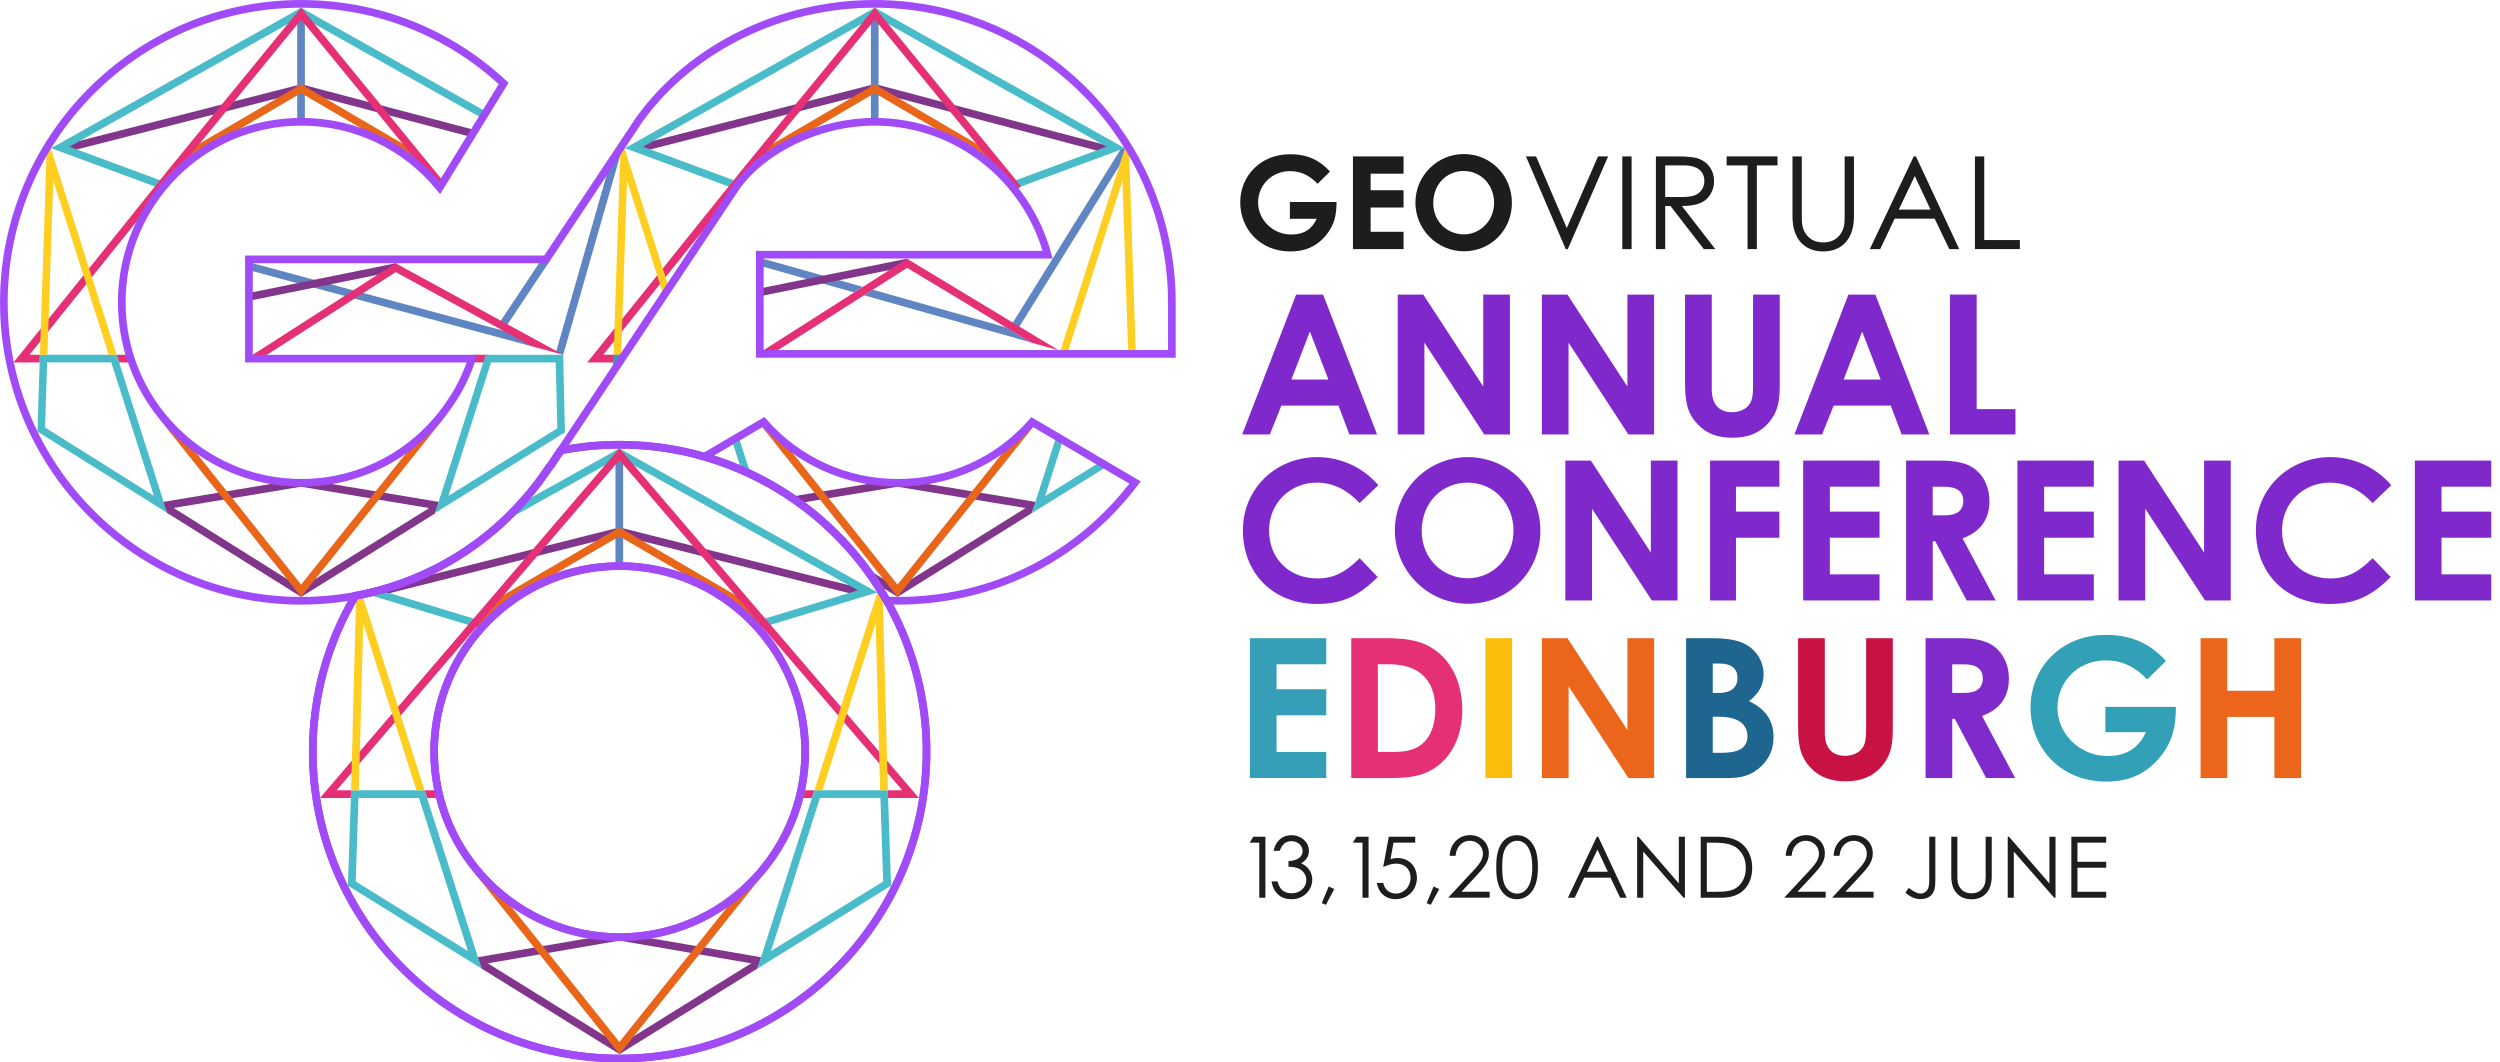 <?xml version="1.0" encoding="UTF-8"?><svg id="Layer_2" xmlns="http://www.w3.org/2000/svg" xmlns:xlink="http://www.w3.org/1999/xlink" viewBox="0 0 647.55 275.18"><defs><clipPath id="clippath"><path d="m232.58,125.06c-13.48,0-25.96-5.71-34.79-15.77l-15.32,9c20.15,5.8,37.04,19.38,47.2,37.26.97.04,1.94.06,2.92.06,24.32,0,46.7-11.16,61.41-30.63l-26.65-15.65c-8.83,10.03-21.3,15.73-34.76,15.73h0Z" style="fill:none;"/></clipPath><clipPath id="clippath-1"><path d="m303.51,76.51c0-.21-.01-.43-.02-.64-.01-.38-.03-.75-.04-1.12-.01-.27-.03-.53-.04-.8-.02-.31-.04-.61-.06-.91-.02-.31-.04-.61-.06-.92-.01-.14-.02-.27-.04-.41-.07-.84-.16-1.68-.26-2.52,0-.07-.02-.14-.02-.21-.05-.45-.11-.9-.18-1.35-.01-.08-.02-.17-.04-.25C297.45,29.89,265.29,1,226.5,1c-24.03,0-47.31,11.14-60.97,30.05l-1.59,2.42-22.45,33.72h-77.01v25.7h57.77c-1.37,4.37-3.63,8.41-4.24,9.35s-1,1.54-1,1.54c-8.63,13.32-23.2,21.28-38.98,21.28-25.63,0-46.49-20.98-46.49-46.76s20.85-46.76,46.49-46.76c13.98,0,26.99,6.21,35.87,17.04l16.55-26.95C116.29,8.4,97.75,1,78.02,1,35.54,1,1,35.68,1,78.3s34.56,77.31,77.03,77.31c25.9,0,49.82-12.88,64.16-34.51l.61-.75,47.64-71.55c7.15-10.33,21.96-17.26,36.07-17.26,21.39,0,39.45,14.61,44.84,34.43h-74.54v25.7h106.73v-13.37c0-.6,0-1.2-.02-1.8h0Z" style="fill:none;"/></clipPath><clipPath id="clippath-2"><path d="m160.5,115.19c-5.22,0-10.32.51-15.26,1.48l-2.45,3.68-.61.75c-11.71,17.66-29.8,29.48-50.14,33.23-7.01,11.84-11.03,25.63-11.03,40.36,0,43.83,35.66,79.49,79.49,79.49s79.49-35.66,79.49-79.49-35.66-79.49-79.49-79.49h0Zm0,127.55c-26.5,0-48.06-21.56-48.06-48.06s21.56-48.06,48.06-48.06,48.06,21.56,48.06,48.06-21.56,48.06-48.06,48.06Z" style="fill:none;"/></clipPath></defs><g id="EO_EVENT_LOGO_copy"><g style="isolation:isolate;"><g style="isolation:isolate;"><path d="m346.19,52.32c0,3.24-.47,5.95-2.88,8.8-2.34,2.74-5.25,4.01-9.06,4.01-7.99,0-13.01-5.92-13.01-12.74s5.29-12.44,12.88-12.44c4.75,0,7.79,1.67,10.37,4.48l-3.21,3.18c-2.04-2.14-4.28-3.28-7.12-3.28-4.82,0-8.29,3.68-8.29,8.13s3.78,8.29,8.6,8.29c3.18,0,5.29-1.3,6.59-4.08h-6.96v-4.35h12.11Z" style="fill:#1d1d1b;"/><path d="m350.44,40.51h13.11v4.48h-8.53v4.28h8.53v4.48h-8.53v6.29h8.53v4.48h-13.11v-24.02Z" style="fill:#1d1d1b;"/><path d="m391.61,52.58c0,7.06-5.52,12.51-12.41,12.51s-12.58-5.62-12.58-12.61,5.69-12.58,12.51-12.58,12.48,5.35,12.48,12.68Zm-20.37,0c0,4.88,3.68,8.13,7.93,8.13s7.83-3.58,7.83-8.16-3.31-8.26-7.89-8.26c-4.31,0-7.86,3.34-7.86,8.29Z" style="fill:#1d1d1b;"/></g><g style="isolation:isolate;"><path d="m395.26,40.51h2.61l7.96,18.56,8.09-18.56h2.61l-10.44,24.02h-.54l-10.3-24.02Z" style="fill:#1d1d1b;"/><path d="m420.21,40.51h2.41v24.02h-2.41v-24.02Z" style="fill:#1d1d1b;"/></g><g style="isolation:isolate;"><path d="m428.91,40.51h5.52c2.51,0,4.42.17,5.59.6,2.47.94,3.95,3.08,3.95,5.79,0,1.2-.17,1.91-.7,2.98-1.24,2.51-3.65,3.48-7.63,3.48l8.66,11.17h-2.98l-8.63-11.17h-1.37v11.17h-2.41v-24.02Zm2.41,2.34v8.16c1.34,0,2.71.03,3.98.03,2.07,0,3.68-.2,4.72-1.04.87-.7,1.44-1.87,1.44-3.11,0-2.34-1.61-4.05-5.22-4.05h-4.92Z" style="fill:#1d1d1b;"/></g><g style="isolation:isolate;"><path d="m447.23,42.85v-2.34h13.18v2.34h-5.35v21.67h-2.41v-21.67h-5.42Z" style="fill:#1d1d1b;"/><path d="m477.8,40.51h2.41v15.62c0,5.65-3.04,9-7.96,9s-7.96-3.34-7.96-9v-15.62h2.41v15.25c0,1.87,0,3.55,1.27,5.12,1.04,1.3,2.47,1.91,4.28,1.91s3.24-.6,4.28-1.91c1.27-1.57,1.27-3.25,1.27-5.12v-15.25Z" style="fill:#1d1d1b;"/><path d="m496.27,40.51l11.21,24.02h-2.58l-3.78-7.89h-10.37l-3.75,7.89h-2.68l11.37-24.02h.57Zm-.3,5.08l-4.15,8.7h8.23l-4.08-8.7Z" style="fill:#1d1d1b;"/><path d="m511.55,40.51h2.41v21.67h9.23v2.34h-11.64v-24.02Z" style="fill:#1d1d1b;"/></g></g><g style="isolation:isolate;"><g style="isolation:isolate;"><path d="m323.69,218.27l.95-1.54h3.12v15.8h-1.58v-14.26h-2.49Z" style="fill:#1d1d1b;"/></g><g style="isolation:isolate;"><path d="m334.52,217.87c-1.54,0-2.42.86-3.04,2.51h-1.61c.59-2.71,2.42-4.05,4.62-4.05,2.55,0,4.55,1.83,4.55,4.07,0,1.34-.68,2.44-2.02,3.23,1.87.77,2.88,2.44,2.88,4.18,0,2.64-2.09,5.11-5.37,5.11-2.73,0-4.62-1.56-5.19-4.62h1.56c.53,2,1.61,3.08,3.65,3.08,2.31,0,3.81-1.63,3.81-3.45,0-1.17-.66-2.24-1.76-2.84-.9-.48-1.85-.55-2.86-.59v-1.45c2.51-.15,3.65-1.19,3.65-2.64,0-1.34-1.17-2.53-2.88-2.53Z" style="fill:#1d1d1b;"/><path d="m344.17,229.62l1.43.68-2.18,4.07-1.06-.44,1.8-4.31Z" style="fill:#1d1d1b;"/></g><g style="isolation:isolate;"><path d="m350.42,218.27l.95-1.54h3.12v15.8h-1.58v-14.26h-2.49Z" style="fill:#1d1d1b;"/></g><g style="isolation:isolate;"><path d="m366.57,216.73v1.54h-5.63l-.77,4.27c.4-.11.97-.29,1.85-.29,2.97,0,4.99,2.22,4.99,5.13s-2.11,5.52-5.54,5.52c-2.68,0-4.49-1.78-4.82-4.2h1.63c.4,1.94,1.87,2.75,3.3,2.75,2.02,0,3.78-1.72,3.78-4.14,0-2.13-1.45-3.61-3.72-3.61-1.23,0-2.31.42-3.37.86l1.45-7.83h6.84Z" style="fill:#1d1d1b;"/><path d="m371.34,229.62l1.43.68-2.18,4.07-1.06-.44,1.8-4.31Z" style="fill:#1d1d1b;"/><path d="m381.18,226.01c1.85-2,2.93-3.21,2.93-4.93,0-1.83-1.5-3.3-3.41-3.3s-3.48,1.47-3.68,3.89h-1.52c.09-3.08,2.31-5.35,5.26-5.35s4.88,2.11,4.88,4.75c0,2.16-1.28,3.65-3.15,5.68l-3.94,4.22h7.3v1.54h-10.74l6.05-6.51Z" style="fill:#1d1d1b;"/><path d="m387.82,221.28c.62-3.17,2.53-4.95,5.1-4.95,1.98,0,3.72,1.19,4.64,3.34.62,1.41.79,3.04.79,4.93s-.2,3.54-.79,4.95c-.92,2.16-2.66,3.37-4.64,3.37-1.76,0-3.21-.84-4.18-2.44-.92-1.52-1.19-3.46-1.19-5.88,0-1.1.04-2.22.26-3.32Zm2.18,8.4c.68,1.14,1.8,1.78,2.95,1.78,2.29,0,3.94-2.2,3.94-6.84s-1.63-6.84-3.94-6.84c-1.17,0-2.27.68-2.95,1.83-.73,1.21-.9,2.86-.9,5.02s.18,3.85.9,5.06Z" style="fill:#1d1d1b;"/><path d="m413.98,216.73l7.37,15.8h-1.7l-2.49-5.19h-6.82l-2.46,5.19h-1.76l7.48-15.8h.38Zm-.2,3.34l-2.73,5.72h5.41l-2.69-5.72Z" style="fill:#1d1d1b;"/><path d="m424.05,232.53v-15.8h.33l10.47,12.1v-12.1h1.58v15.8h-.35l-10.45-11.95v11.95h-1.58Z" style="fill:#1d1d1b;"/><path d="m440.51,216.73h3.9c1.74,0,3.34.09,4.91.73,2.84,1.14,4.53,3.87,4.53,7.35,0,4.51-2.73,7.72-7.81,7.72h-5.52v-15.8Zm3.92,14.26c2.99,0,4.97-.26,6.38-1.98.9-1.1,1.39-2.53,1.39-4.18s-.44-3.04-1.32-4.18c-1.5-1.96-3.74-2.38-7.17-2.38h-1.61v12.72h2.33Z" style="fill:#1d1d1b;"/><path d="m468.21,226.01c1.85-2,2.93-3.21,2.93-4.93,0-1.83-1.5-3.3-3.41-3.3s-3.48,1.47-3.67,3.89h-1.52c.09-3.08,2.31-5.35,5.26-5.35s4.88,2.11,4.88,4.75c0,2.16-1.28,3.65-3.15,5.68l-3.94,4.22h7.3v1.54h-10.74l6.05-6.51Z" style="fill:#1d1d1b;"/><path d="m480.62,226.01c1.85-2,2.93-3.21,2.93-4.93,0-1.83-1.5-3.3-3.41-3.3s-3.48,1.47-3.67,3.89h-1.52c.09-3.08,2.31-5.35,5.26-5.35s4.88,2.11,4.88,4.75c0,2.16-1.28,3.65-3.15,5.68l-3.94,4.22h7.3v1.54h-10.74l6.05-6.51Z" style="fill:#1d1d1b;"/><path d="m494.39,230c1.17.84,2.16,1.45,3.1,1.45.66,0,1.25-.31,1.65-.84.51-.68.57-1.58.57-2.71v-11.18h1.58v11.22c0,1.65-.15,2.93-.99,3.85-.64.7-1.67,1.1-2.82,1.1-1.56,0-2.73-.64-3.94-1.65l.84-1.25Z" style="fill:#1d1d1b;"/><path d="m514.32,216.73h1.58v10.28c0,3.72-2,5.92-5.24,5.92s-5.24-2.2-5.24-5.92v-10.28h1.58v10.03c0,1.23,0,2.33.84,3.37.68.86,1.63,1.25,2.82,1.25s2.13-.4,2.82-1.25c.84-1.03.84-2.13.84-3.37v-10.03Z" style="fill:#1d1d1b;"/><path d="m520.04,232.53v-15.8h.33l10.47,12.1v-12.1h1.58v15.8h-.35l-10.45-11.95v11.95h-1.58Z" style="fill:#1d1d1b;"/><path d="m536.52,216.73h9.02v1.54h-7.44v4.95h7.44v1.54h-7.44v6.23h7.44v1.54h-9.02v-15.8Z" style="fill:#1d1d1b;"/></g></g><g style="isolation:isolate;"><g style="isolation:isolate;"><path d="m335.75,76.3h6.96l13.98,36.23h-7.17l-2.83-7.47h-14.79l-2.98,7.47h-7.17l13.98-36.23Zm3.53,9.59l-4.79,12.41h9.59l-4.79-12.41Z" style="fill:#7f29cc;"/><path d="m362.04,76.3h6.61l15.54,23.82v-23.82h6.91v36.23h-6.66l-15.49-23.77v23.77h-6.91v-36.23Z" style="fill:#7f29cc;"/><path d="m399.38,76.3h6.61l15.54,23.82v-23.82h6.91v36.23h-6.66l-15.49-23.77v23.77h-6.91v-36.23Z" style="fill:#7f29cc;"/></g><g style="isolation:isolate;"><path d="m436.47,76.3h6.91v24.52c0,3.94,1.92,5.95,5.25,5.95,1.97,0,3.73-.81,4.59-2.17.76-1.16.86-2.83.86-4.74v-23.56h6.91v23.06c0,3.99-.2,7.01-2.93,10.19-2.32,2.67-5.35,3.83-9.29,3.83s-6.71-1.06-8.98-3.43c-2.93-3.03-3.33-6.31-3.33-11v-22.66Z" style="fill:#7f29cc;"/></g><g style="isolation:isolate;"><path d="m478.8,76.3h6.96l13.98,36.23h-7.17l-2.83-7.47h-14.79l-2.98,7.47h-7.17l13.98-36.23Zm3.53,9.59l-4.79,12.41h9.59l-4.79-12.41Z" style="fill:#7f29cc;"/><path d="m505.09,76.3h6.91v29.67h10.04v6.56h-16.96v-36.23Z" style="fill:#7f29cc;"/></g></g><g style="isolation:isolate;"><g style="isolation:isolate;"><path d="m356.86,149.48c-4.79,4.69-8.93,6.96-15.74,6.96-11.35,0-19.18-7.92-19.18-19.07s8.88-18.97,19.28-18.97c6,0,11.81,2.62,15.79,7.27l-4.84,4.64c-3.28-3.48-6.86-5.3-11.1-5.3-6.81,0-12.36,5.25-12.36,12.36,0,7.47,5.35,12.46,12.51,12.46,4.49,0,7.52-1.82,10.95-5.25l4.69,4.89Z" style="fill:#7f29cc;"/><path d="m398.99,137.52c0,10.65-8.33,18.87-18.72,18.87s-18.97-8.48-18.97-19.02,8.58-18.97,18.87-18.97,18.82,8.07,18.82,19.12Zm-30.73,0c0,7.37,5.55,12.26,11.96,12.26s11.81-5.4,11.81-12.31-5-12.46-11.91-12.46c-6.51,0-11.86,5.05-11.86,12.51Z" style="fill:#7f29cc;"/><path d="m405.45,119.3h6.61l15.54,23.82v-23.82h6.91v36.23h-6.66l-15.49-23.77v23.77h-6.91v-36.23Z" style="fill:#7f29cc;"/><path d="m442.94,119.3h17.96v6.76h-11.25v6.46h11.25v6.76h-11.25v16.25h-6.71v-36.23Z" style="fill:#7f29cc;"/><path d="m467.06,119.3h19.78v6.76h-12.87v6.46h12.87v6.76h-12.87v9.49h12.87v6.76h-19.78v-36.23Z" style="fill:#7f29cc;"/><path d="m493.7,119.3h8.43c4.59,0,7.82.55,10.24,2.93,1.82,1.77,2.93,4.49,2.93,7.57,0,4.74-2.37,7.97-6.96,9.64l8.58,16.1h-7.52l-8.12-15.34h-.66v15.34h-6.91v-36.23Zm6.91,14.18h3.18c3.13,0,4.74-1.26,4.74-3.73s-1.67-3.68-4.94-3.68h-2.98v7.42Z" style="fill:#7f29cc;"/><path d="m522.56,119.3h19.78v6.76h-12.87v6.46h12.87v6.76h-12.87v9.49h12.87v6.76h-19.78v-36.23Z" style="fill:#7f29cc;"/><path d="m548.75,119.3h6.61l15.54,23.82v-23.82h6.91v36.23h-6.66l-15.49-23.77v23.77h-6.91v-36.23Z" style="fill:#7f29cc;"/><path d="m619.24,149.48c-4.79,4.69-8.93,6.96-15.74,6.96-11.35,0-19.18-7.92-19.18-19.07s8.88-18.97,19.28-18.97c6,0,11.81,2.62,15.79,7.27l-4.84,4.64c-3.28-3.48-6.86-5.3-11.1-5.3-6.81,0-12.36,5.25-12.36,12.36,0,7.47,5.35,12.46,12.51,12.46,4.49,0,7.52-1.82,10.95-5.25l4.69,4.89Z" style="fill:#7f29cc;"/><path d="m625.5,119.3h19.78v6.76h-12.87v6.46h12.87v6.76h-12.87v9.49h12.87v6.76h-19.78v-36.23Z" style="fill:#7f29cc;"/></g></g><g style="isolation:isolate;"><g style="isolation:isolate;"><path d="m323.75,165.3h19.78v6.76h-12.87v6.46h12.87v6.76h-12.87v9.49h12.87v6.76h-19.78v-36.23Z" style="fill:#359fb7;"/></g><g style="isolation:isolate;"><path d="m349.99,165.3h8.73c6.36,0,10.85.76,14.79,4.59,3.28,3.18,5.25,8.22,5.25,13.98,0,6.21-2.32,11.35-6.21,14.38-4.14,3.23-8.43,3.28-13.72,3.28h-8.83v-36.23Zm6.91,6.76v22.71h3.63c3.79,0,6.46-.5,8.58-2.78,1.67-1.82,2.67-4.74,2.67-8.28,0-7.57-4.19-11.66-12.06-11.66h-2.83Z" style="fill:#e53075;"/></g><g style="isolation:isolate;"><path d="m384.76,165.3h6.91v36.23h-6.91v-36.23Z" style="fill:#fabd0c;"/></g><g style="isolation:isolate;"><path d="m399.39,165.3h6.61l15.54,23.82v-23.82h6.91v36.23h-6.66l-15.49-23.77v23.77h-6.91v-36.23Z" style="fill:#eb661b;"/></g><g style="isolation:isolate;"><path d="m436.73,201.54v-36.23h6.61c3.79,0,6.86.4,9.13,1.77,2.72,1.62,4.34,4.44,4.34,7.57,0,2.88-1.31,5.05-3.79,6.96,4.24,2.02,6.36,4.94,6.36,9.33,0,2.98-1.01,5.45-3.13,7.47-2.42,2.37-5.05,3.13-8.73,3.13h-10.8Zm6.91-29.67v7.62h1.51c3.23,0,4.89-1.41,4.89-3.94,0-2.32-1.56-3.68-4.64-3.68h-1.77Zm0,13.78v9.34h2.32c4.34,0,6.66-1.21,6.66-4.29s-2.42-5.05-7.27-5.05h-1.72Z" style="fill:#1e658f;"/></g><g style="isolation:isolate;"><path d="m465.75,165.3h6.91v24.52c0,3.94,1.92,5.95,5.25,5.95,1.97,0,3.73-.81,4.59-2.17.76-1.16.86-2.83.86-4.74v-23.56h6.91v23.06c0,3.99-.2,7.01-2.93,10.19-2.32,2.67-5.35,3.83-9.29,3.83-3.73,0-6.71-1.06-8.98-3.43-2.93-3.03-3.33-6.31-3.33-11v-22.66Z" style="fill:#c81243;"/></g><g style="isolation:isolate;"><path d="m498.75,165.3h8.43c4.59,0,7.82.55,10.24,2.93,1.82,1.77,2.93,4.49,2.93,7.57,0,4.74-2.37,7.97-6.96,9.64l8.58,16.1h-7.52l-8.12-15.34h-.66v15.34h-6.91v-36.23Zm6.91,14.18h3.18c3.13,0,4.74-1.26,4.74-3.73s-1.67-3.68-4.94-3.68h-2.98v7.42Z" style="fill:#7f2bcb;"/></g><g style="isolation:isolate;"><path d="m563.59,183.12c0,4.89-.71,8.98-4.34,13.27-3.53,4.14-7.92,6.06-13.67,6.06-12.06,0-19.63-8.93-19.63-19.23s7.97-18.77,19.43-18.77c7.17,0,11.76,2.52,15.64,6.76l-4.84,4.79c-3.08-3.23-6.46-4.95-10.75-4.95-7.27,0-12.51,5.55-12.51,12.26s5.7,12.51,12.97,12.51c4.79,0,7.97-1.97,9.94-6.16h-10.5v-6.56h18.27Z" style="fill:#32a0b7;"/></g><g style="isolation:isolate;"><path d="m569.99,165.3h6.91v13.62h12.21v-13.62h6.91v36.23h-6.91v-15.84h-12.21v15.84h-6.91v-36.23Z" style="fill:#eb661b;"/></g></g><g id="EO_EVENT_LOGO_copy_2"><line x1="224.63" y1="161.66" x2="228.86" y2="148.41" style="fill:none;"/><line x1="228.41" y1="157.8" x2="228.16" y2="150.46" style="fill:none;"/><line x1="224.63" y1="161.66" x2="228.86" y2="148.41" style="fill:none;"/><line x1="228.41" y1="157.8" x2="228.16" y2="150.46" style="fill:none;"/><g style="clip-path:url(#clippath);"><polygon points="268.2 130 232.64 124.08 232.32 126.05 267.58 131.92 268.2 130" style="fill:#81368b;"/><rect x="196.21" y="127.07" width="36.47" height="1.99" transform="translate(-18.15 37.03) rotate(-9.47)" style="fill:#81368b;"/><polygon points="267.26 132.91 268.2 129.99 232.47 152.27 197.05 130.07 195.99 131.75 232.46 154.61 267.26 132.91" style="fill:#81368b;"/><polygon points="166.36 92.97 165.92 110.83 194.14 128.33 182.47 91.8 184.5 91.8 185.13 93.79 197.6 132.75 163.96 111.87 164.39 93.69 166.36 92.97" style="fill:#4abcc9;"/><polygon points="298.48 93.12 298.92 110.98 270.7 128.5 282.39 91.95 280.35 91.95 279.73 93.94 267.26 132.91 300.89 112.04 300.45 93.84 298.48 93.12" style="fill:#4abcc9;"/><polygon points="232.46 154.6 195.94 108.76 197.5 107.51 232.46 151.41 267.55 107.48 269.11 108.72 232.46 154.6" style="fill:#e9651a;"/></g><g style="clip-path:url(#clippath-1);"><polygon points="286.33 39.61 226.57 23.81 165.6 39.45 165.11 37.52 226.58 21.76 286.85 37.7 286.33 39.61" style="fill:#81368b;"/><rect x="225.58" y="3.46" width="1.99" height="27.92" style="fill:#6085c3;"/><polygon points="196.67 41.61 195.66 39.88 226.58 21.81 256.95 39.58 255.94 41.29 226.58 24.12 196.67 41.61" style="fill:#e9651a;"/><polygon points="260.54 84.79 226.05 75.04 223.8 76.48 267 88.69 260.54 84.79" style="fill:#6085c3;"/><polygon points="223.49 74.31 196.78 66.76 196.24 68.68 221.24 75.75 223.49 74.31" style="fill:#6085c3;"/><rect x="196.17" y="70.89" width="39.3" height="1.99" transform="translate(-9.96 44.15) rotate(-11.42)" style="fill:#81368b;"/><rect x="122.52" y="91.88" width="3.99" height="1.99" style="fill:#e53076;"/><rect x="15.76" y="29.64" width="63.46" height="1.99" transform="translate(-6.1 12.71) rotate(-14.33)" style="fill:#81368b;"/><rect x="109.17" y="-2.19" width="1.99" height="67.04" transform="translate(51.79 129.87) rotate(-75.23)" style="fill:#81368b;"/><rect x="76.98" y="3.46" width="1.99" height="27.92" style="fill:#6085c3;"/><polygon points="48.08 41.61 47.08 39.88 77.98 21.81 108.34 39.58 107.34 41.29 77.98 24.12 48.08 41.61" style="fill:#e9651a;"/><rect x="125.05" y="74.99" width="21.16" height="1.99" transform="translate(-2.81 146.73) rotate(-56.33)" style="fill:#6085c3;"/><rect x="250.41" y="60.4" width="53.78" height="1.99" transform="translate(78.71 264.44) rotate(-58.12)" style="fill:#6085c3;"/><rect x="100.31" y="40.8" width="1.99" height="76.12" transform="translate(-1.17 156.2) rotate(-74.94)" style="fill:#6085c3;"/><rect x="63.94" y="72.04" width="39.3" height="1.99" transform="translate(-12.82 18.01) rotate(-11.43)" style="fill:#81368b;"/><polygon points="113.48 49.2 112.79 47.33 138 38 78 4.28 17.98 38 43.2 47.33 42.5 49.2 13.25 38.38 78 1.99 142.72 38.38 113.48 49.2" style="fill:#4abcc9;"/><rect x="125.43" y="64.76" width="53.77" height="1.99" transform="translate(47.22 194.12) rotate(-74.04)" style="fill:#6085c3;"/><rect x="41.76" y="127.06" width="36.47" height="1.99" transform="translate(-20.23 11.6) rotate(-9.46)" style="fill:#81368b;"/><polygon points="30.84 93.88 33.75 93.88 33.75 91.88 30.2 91.88 30.84 93.88" style="fill:#e53076;"/><polygon points="78 1.97 43.77 43.75 3.5 93.88 10.27 93.88 10.34 91.88 7.65 91.88 45.33 45 78 5.11 110.69 45.04 114.31 49.47 115.86 48.22 78 1.97" style="fill:#e53076;"/><polygon points="262.07 49.2 261.39 47.33 286.6 38 226.6 4.28 166.58 38 191.8 47.33 191.11 49.2 161.85 38.38 226.6 1.99 227.08 2.26 291.32 38.38 262.07 49.2" style="fill:#4abcc9;"/><polygon points="182.35 93.88 152.1 93.88 192.38 43.75 226.6 1.97 264.45 48.22 262.92 49.47 259.29 45.04 226.6 5.11 193.91 45 156.25 91.88 182.35 91.88 182.35 93.88" style="fill:#e53076;"/><polygon points="292.25 91.88 290.54 41.04 291.41 38.36 292.47 39.83 294.2 91.88 292.25 91.88" style="fill:#fece21;"/><polygon points="274.33 91.88 290.57 40.9 292.42 41.49 276.36 91.88 274.33 91.88" style="fill:#fece21;"/><polygon points="130.22 85.61 137.69 89.68 145.88 91.88 102.44 68.18 65.23 92.05 66.3 93.73 102.51 70.48 130.22 85.61 130.22 85.61" style="fill:#e53076;"/><path d="m30.2,91.88H10.34l-.64,19.9,33.61,21.06-13.1-40.97h-.01Zm-17.99,1.99h16.6l11.05,34.56-28.19-17.7s.54-16.86.54-16.86Z" style="fill:#4abcc9;"/><polygon points="112.65 133.02 113.58 130.08 78 152.27 42.59 130.07 42.47 130.25 43.29 132.86 41.52 131.75 41.52 131.75 78 154.61 112.65 133.02" style="fill:#81368b;"/><polygon points="113.62 129.99 78.19 124.08 77.86 126.05 113.01 131.91 113.62 129.99" style="fill:#81368b;"/><path d="m145.89,92.3v-.4h-20.1l-.64,1.99-12.46,38.97,33.64-20.88-.44-19.69h0Zm-29.75,36.15l11.05-34.56h16.75l.42,17.04-28.22,17.51h0Z" style="fill:#4abcc9;"/><polygon points="160.88 91.88 162.6 41.04 161.72 38.36 160.66 39.83 158.94 91.88 160.88 91.88" style="fill:#fece21;"/><polygon points="178.8 91.88 162.55 40.9 160.71 41.49 176.77 91.88 178.8 91.88" style="fill:#fece21;"/><path d="m223.8,76.48l-25.28,16.11-1.07-1.68,23.79-15.16,2.25-1.43,11.45-7.3,39.31,23.73-7.26-2.05-24.09-14.55h-.02l-7.91-4.77-8.91,5.68-2.25,1.43h0Z" style="fill:#e53076;"/><polygon points="12.28 91.88 14 41.04 13.14 38.36 12.06 39.83 10.34 91.88 12.28 91.88" style="fill:#fece21;"/><polygon points="30.2 91.88 13.96 40.9 12.1 41.49 28.17 91.88 30.2 91.88" style="fill:#fece21;"/><polygon points="78 154.6 41.49 108.76 43.04 107.51 78 151.41 113.09 107.48 114.66 108.72 78 154.6" style="fill:#e9651a;"/><polygon points="160.61 94.56 160.83 93.88 165.92 93.88 167.47 91.88 160.91 91.88 159.5 91.88 158.94 91.88 158.6 97.16 160.61 94.56" style="fill:#369db5;"/></g><g style="clip-path:url(#clippath-2);"><polygon points="124.41 249.86 160.6 243.61 160.25 241.66 123.8 247.94 124.41 249.86" style="fill:#81368b;"/><polygon points="197.11 247.94 160.46 270.7 123.8 247.94 124.73 250.88 160.46 273.04 196.16 250.88 197.11 247.94" style="fill:#81368b;"/><polygon points="197.11 247.94 160.63 241.66 160.3 243.61 196.49 249.86 197.11 247.94" style="fill:#81368b;"/><polygon points="222.46 154.28 160.42 138.66 98.38 154.28 97.91 152.35 160.42 136.61 160.66 136.66 222.94 152.35 222.46 154.28" style="fill:#81368b;"/><polygon points="197.41 162.5 196.83 160.61 222.21 152.91 160.42 118.44 98.58 152.91 123.94 160.61 123.37 162.5 93.51 153.44 160.42 116.16 227.27 153.44 197.41 162.5" style="fill:#4abcc9;"/><polygon points="126.45 156.91 122.58 162.07 124.04 162.63 130.66 156.58 130.41 154.8 126.45 156.91" style="fill:#e9651a;"/><polygon points="194.32 156.91 198.21 162.07 196.75 162.63 190.11 156.58 190.36 154.8 194.32 156.91" style="fill:#e9651a;"/><rect x="159.42" y="117.69" width="1.99" height="28.74" style="fill:#6085c3;"/><polygon points="194.5 158.78 160.42 138.92 126.43 158.75 125.43 157.03 160.42 136.61 195.5 157.07 194.5 158.78" style="fill:#e9651a;"/><polygon points="160.44 273.07 122.87 226.08 124.43 224.83 160.44 269.88 196.44 224.86 197.99 226.11 160.44 273.07" style="fill:#e9651a;"/><polygon points="160.44 116.11 82.87 206.69 90.87 206.69 90.94 204.69 87.2 204.69 160.44 119.18 233.69 204.69 229.97 204.69 230.02 206.69 238.02 206.69 160.44 116.11" style="fill:#e53076;"/><polygon points="110.61 206.69 210.3 206.69 210.94 204.69 109.97 204.69 110.61 206.69" style="fill:#e53076;"/><path d="m124.73,250.88l-34.62-21.49.83-24.7h19.03l14.77,46.19h-.01Zm-32.59-22.57l29.05,18.03-12.68-39.65h-15.65l-.72,21.62Z" style="fill:#4abcc9;"/><path d="m210.94,204.69h19.03l.83,24.7-34.62,21.49,14.77-46.19h-.01Zm17.1,1.99h-15.65l-12.68,39.65,29.05-18.03-.72-21.62h0Z" style="fill:#4abcc9;"/><polygon points="210.94 204.69 227.36 153.16 229.27 153.77 213.02 204.69 210.94 204.69" style="fill:#fece21;"/><polygon points="227.96 204.69 226.67 155.74 227.66 152.55 228.66 155.14 229.97 204.69 227.96 204.69" style="fill:#fece21;"/><polygon points="109.97 204.69 93.54 153.16 91.63 153.77 107.87 204.69 109.97 204.69" style="fill:#fece21;"/><polygon points="92.94 204.69 94.23 155.74 93.25 152.55 92.23 155.14 90.94 204.69 92.94 204.69" style="fill:#fece21;"/></g><path d="m160.5,115.19c-5.22,0-10.32.51-15.26,1.48l-2.45,3.68-.61.75c-11.71,17.66-29.8,29.48-50.14,33.23-7.01,11.84-11.03,25.63-11.03,40.36,0,43.83,35.66,79.49,79.49,79.49s79.49-35.66,79.49-79.49-35.66-79.49-79.49-79.49h0Zm0,127.55c-26.5,0-48.06-21.56-48.06-48.06s21.56-48.06,48.06-48.06,48.06,21.56,48.06,48.06-21.56,48.06-48.06,48.06Z" style="fill:none; stroke:#a04bf7; stroke-miterlimit:10; stroke-width:1.99px;"/><path d="m160.5,115.19c-5.22,0-10.32.51-15.26,1.48l-2.45,3.68-.61.75c-11.71,17.66-29.8,29.48-50.14,33.23-7.01,11.84-11.03,25.63-11.03,40.36,0,43.83,35.66,79.49,79.49,79.49s79.49-35.66,79.49-79.49-35.66-79.49-79.49-79.49h0Zm0,127.55c-26.5,0-48.06-21.56-48.06-48.06s21.56-48.06,48.06-48.06,48.06,21.56,48.06,48.06-21.56,48.06-48.06,48.06Z" style="fill:none; stroke:#a04bf7; stroke-miterlimit:10; stroke-width:1.99px;"/><path d="m232.58,125.06c-13.48,0-25.96-5.71-34.79-15.77l-15.32,9c20.15,5.8,37.04,19.38,47.2,37.26.97.04,1.94.06,2.92.06,24.32,0,46.7-11.16,61.41-30.63l-26.65-15.65c-8.83,10.03-21.3,15.73-34.76,15.73h0Z" style="fill:none; stroke:#a04bf7; stroke-miterlimit:10; stroke-width:1.99px;"/><path d="m303.51,76.51c0-.21-.01-.43-.02-.64-.01-.38-.03-.75-.04-1.12-.01-.27-.03-.53-.04-.8-.02-.31-.04-.61-.06-.91-.02-.31-.04-.61-.06-.92-.01-.14-.02-.27-.04-.41-.07-.84-.16-1.68-.26-2.52,0-.07-.02-.14-.02-.21-.05-.45-.11-.9-.18-1.35-.01-.08-.02-.17-.04-.25C297.45,29.89,265.29,1,226.5,1c-24.03,0-47.31,11.14-60.97,30.05l-1.59,2.42-22.45,33.72h-77.01v25.7h57.77c-1.37,4.37-3.63,8.41-4.24,9.35s-1,1.54-1,1.54c-8.63,13.32-23.2,21.28-38.98,21.28-25.63,0-46.49-20.98-46.49-46.76s20.85-46.76,46.49-46.76c13.98,0,26.99,6.21,35.87,17.04l16.55-26.95C116.29,8.4,97.75,1,78.02,1,35.54,1,1,35.68,1,78.3s34.56,77.31,77.03,77.31c25.9,0,49.82-12.88,64.16-34.51l.61-.75,47.64-71.55c7.15-10.33,21.96-17.26,36.07-17.26,21.39,0,39.45,14.61,44.84,34.43h-74.54v25.7h106.73v-13.37c0-.6,0-1.2-.02-1.8h0Z" style="fill:none; stroke:#a04bf7; stroke-miterlimit:10; stroke-width:1.99px;"/></g></g></svg>